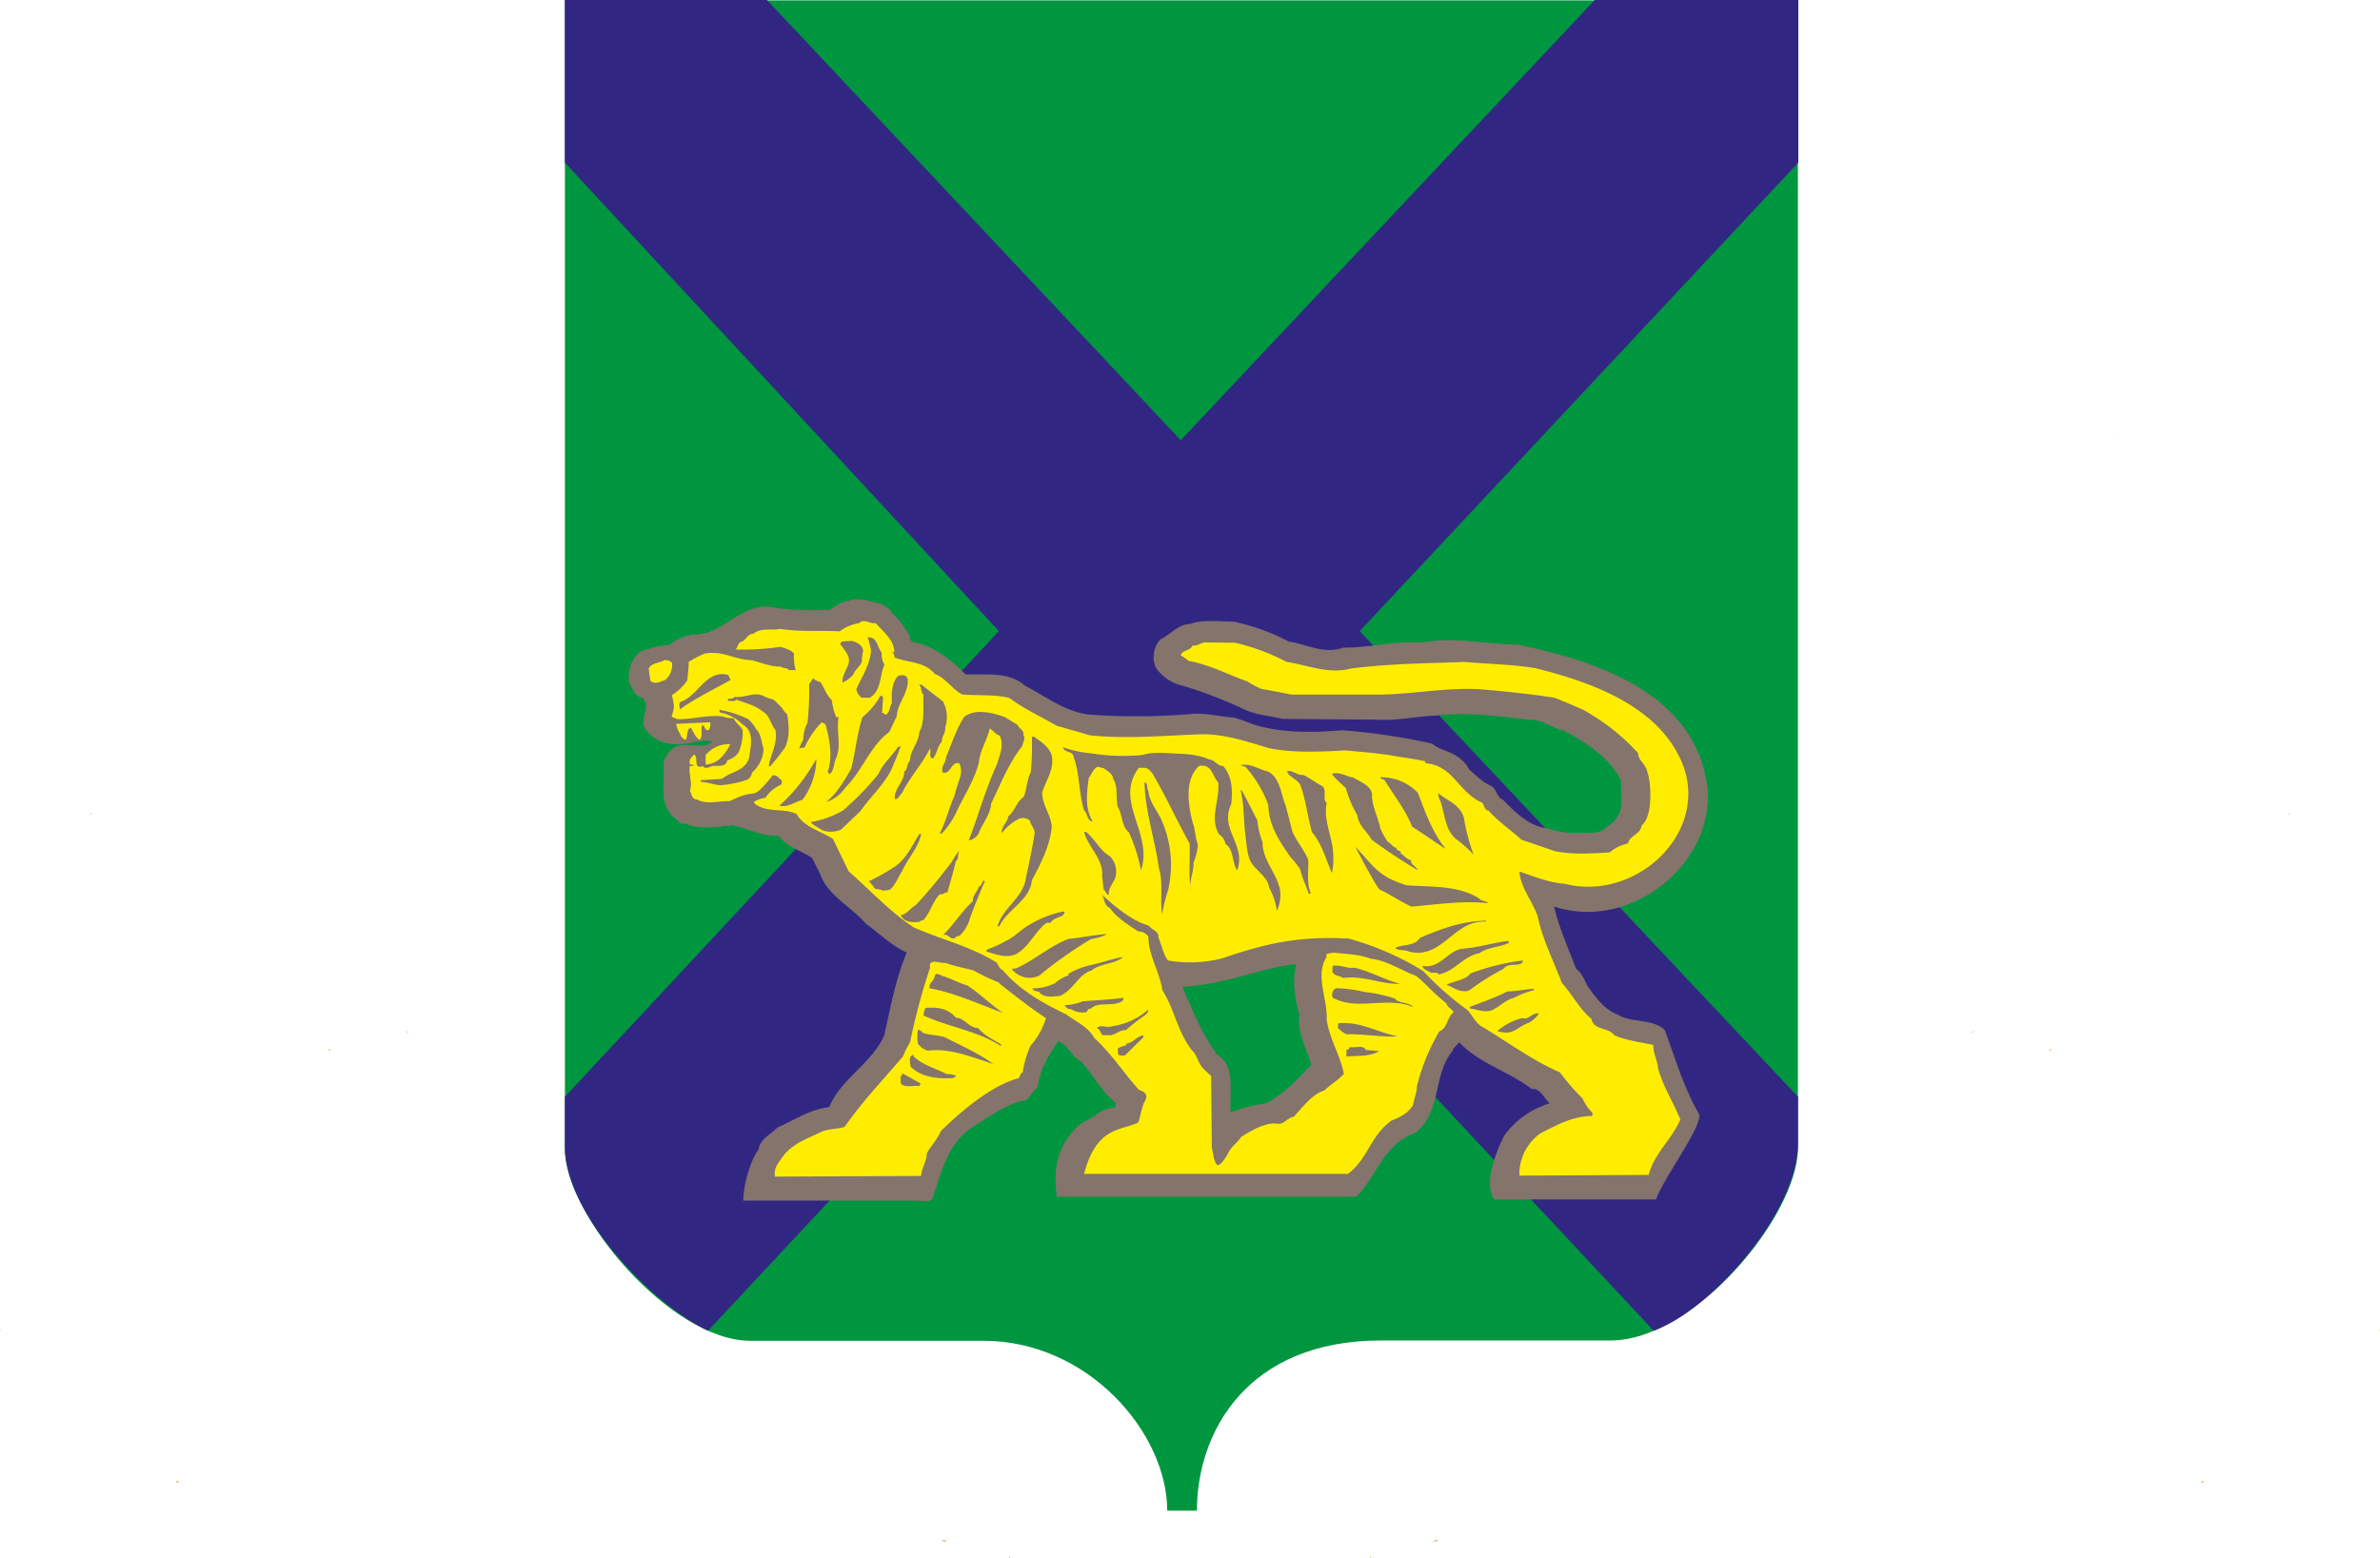 <?xml version="1.0" encoding="UTF-8"?> <svg xmlns="http://www.w3.org/2000/svg" id="Слой_1" data-name="Слой 1" viewBox="0 0 465.37 304.68"> <defs> <style>.cls-1{fill:#009640;}.cls-1,.cls-2,.cls-3,.cls-4,.cls-5{fill-rule:evenodd;}.cls-2{fill:#312783;}.cls-3{fill:#84746c;}.cls-4{fill:#ffed00;}.cls-5{fill:#ef7d00;}</style> </defs> <path class="cls-1" d="M628.57,323.33c0,13.17,20.76,37.64,36.27,37.64h45.58c20.47,0,35.93,18,35.93,33.23h5.81c0-15.37,9.81-33.29,36-33.29h44.9c16.3,0,36.61-24.41,36.61-37.58V98.81l-241.09,0V323.33Z" transform="translate(-518.12 -98.73)"></path> <path class="cls-2" d="M841.49,359c11.55-4.24,28.21-23.48,28.21-36.67v-9.08L784,222.17l85.75-91.63V98.73H829.94L749,184.83l-80.91-86.1H628.57v31.81l84.87,91.63-84.87,91.08v9.82c0,13.05,17.12,30.88,28,35.93L749,260l92.46,99Z" transform="translate(-518.12 -98.73)"></path> <path class="cls-3" d="M692.34,218.44a17.18,17.18,0,0,1,3.82,5c-.33.2.14.47.2.81,4.16.67,7.52,3.35,10.54,6.37,4.16.13,8.59-.54,11.61,2.21,4,2.08,7.71,5,12.34,5.64a126.15,126.15,0,0,0,20.67-.13c2.82-.14,5.17.6,7.85.73a32.17,32.17,0,0,1,3.42,1.21c5.3,1.81,11.81,1.81,17.72,1.28a123.21,123.21,0,0,1,17.64,2.61c1.48,1.28,3.29,1.41,4.84,2.49a6.46,6.46,0,0,1,2.41,2.61c1.34,1.08,2.55,2.42,4.09,3.09,1.35.54,1.15,2.28,2.55,2.82,2.49,2.62,5.17,5.17,8.66,5.57a16.55,16.55,0,0,0,5.57.87c2.08-.13,4.43.47,6-1.14a6,6,0,0,0,2-1.88c1.48-1.81.68-4.83.81-7.25-2.15-4.29-6.91-7.51-11.21-9.73-2.48-.53-4-2.14-6.77-2.14-5.84-.61-11.88-1.55-18-.81-4,.14-7.78,1.08-11.94.81l-18.25-.14c-2.42-.6-5.17-.74-7.52-1.88a87.41,87.41,0,0,0-12.07-4.63,8.54,8.54,0,0,1-5.17-3.49,5.12,5.12,0,0,1,.87-5.56c2-.94,3.49-3,5.84-3,2.35-.94,5.7-.47,8.45-.47a42,42,0,0,1,10.81,3.9c3.49.53,6.91,2.55,10.6,1.2,5.3,0,10.13-1.34,15.5-1,6.31-1.21,12.35.33,18.65.4,14.9,3.09,34.09,9.12,37,27,2.22,15.43-14.76,29.26-29.86,24.22.94,4.23,2.75,8.06,4.3,12.22,1.14.73,1.61,2.21,2.28,3.42,1.54,2.21,3.35,4.56,5.84,5.5,2.81,1.74,6.64.67,9.19,3,2.08,5.5,3.69,11.27,6.78,16.57.33,2.75-7.12,12.55-8.46,16.58H810.3c-2.89-4,2.62-13.76,2-12.55a17,17,0,0,1,8.85-6.24c-1.14-.94-1.81-3-3.55-2.82-4.5-3.49-10.07-4.83-14.16-9.12-.47.6-1.28,1.2-1.28,1.67-3.89,4.63-2.14,12-7.24,16-6.51,2.35-7.79,9.06-11.68,12.55H724.75c-.41-3.63-.74-8.79,3.55-13.22,1.21-1.54,3.16-1.88,4.57-3.15A6.36,6.36,0,0,1,736,315.4c.14-.33.54-.8.07-1.14-2.62-2.14-4.23-5.36-6.58-7.91-1.81-.94-2.55-3.22-4.42-4-1.88,2.75-3.63,5.5-4,8.85l-2.22,2.69c-3.35.47-6.64,2.82-9.66,4.7-6.31,3.62-7,10.19-8.86,14.76-.8.6-1.74.2-2.88.2h-34c.14-4.3,1.95-8.79,3-9.93.2-2.08,2.35-3,3.69-4.36,3.35-1.48,6.37-3.56,10.13-4,2.15-5.43,8.39-8.59,10.74-14,1.27-5.57,2.21-11.07,4.42-16.23-2.95-1.28-5.36-3.76-8-5.64-2.75-3.22-7.51-5.57-8.92-9.66l-1.61-3.22c-2.15-1.41-4.83-2.08-6.51-4.3-3.36.14-6.17-1.54-9.19-2.08-.68.34-1.28-.07-2,.27-2.28.2-5,.4-7-.6-1.08.4-1.55-.81-2.35-1.21-3-2.89-1.68-6.58-2-10.54A5.06,5.06,0,0,1,649.8,245c2.34-1.41,5.7.53,7.71-1.21-2.55-.67-4.76.8-7.45.47a6.88,6.88,0,0,1-5.57-2.75c-1.67-2.08,1.08-4.36-.73-6.31-1.55-.2-2-1.88-2.69-3.15-.06-2.35.34-4.57,2.49-6,1.74-.47,3.35-1.2,5.23-1.07a11.09,11.09,0,0,1,4.7-2.15c6.3.34,9.66-7,16.57-5.16a59.07,59.07,0,0,0,10.33.33c1.14-.74,2.35-1.68,3.76-1.74.87-.54,2.15-.27,3.22-.2,1.68.6,3.83.53,5,2.34Zm79.24,68.85c-.87,3.22-.27,6.84.61,9.93-.47,3.49,1.41,6.64,2.35,9.73-2.55,2.68-5.24,5.7-8.86,7.58a30.47,30.47,0,0,0-6.91,1.75c-.34-4.3,1.07-9.06-2.75-11.34a48.27,48.27,0,0,1-5.17-9.73,22.69,22.69,0,0,1-1.48-3.49c8.39-.4,15.23-3.69,22.21-4.43Z" transform="translate(-518.12 -98.73)"></path> <path class="cls-4" d="M698.06,310.61a.63.63,0,0,1-.2.54c-1.14-.21-2.82.47-3.62-.54v-1.48c.27.14.27-.27.33-.47l3.49,1.95Zm-1.27-5.23c1.88,1.74,4.23,2.28,6.44,3.42a4.3,4.3,0,0,1,1.81.33c-.06.27-.47.41-.74.47-3,.14-6-.2-8.11-2.21-.07-.54-.47-1.95.33-2.28.2-.07.27,0,.27.27Zm88.44-1.28,2.55.2c-1.75,1.14-4.16.87-6.38,1.08V304c.41.2.47-.34.74-.47,1.07.2,2.48-.54,3.09.6Zm-43.55-2.48-3.62,3.55c-.47-.06-1.14.21-1.35-.4v-1a6.92,6.92,0,0,1,1.61-.6v-.33c1.35-.07,2.08-1.48,3.36-1.61v.4Zm-43.08-.87c1.34.47,2.95.4,4.3.87,2.81,1.47,6.57,3.08,9.46,5.23-3.76-1.21-8.53-3.22-12.82-2.62a3.66,3.66,0,0,1-1.95-1.4,9.3,9.3,0,0,1,0-2.69,1.45,1.45,0,0,1,1,.61Zm92.87.67c-3.16.2-6.71-.47-10.07-.41a5,5,0,0,1-1.68-1.27l.07-.87c4.5-.41,7.79,1.88,11.68,2.55Zm27.58-4.5A5.68,5.68,0,0,1,817,298.8c-2,.67-3,2.42-5.44,1.74a.53.53,0,0,1-.6-.2,12.12,12.12,0,0,1,4.76-2.48c1.41.4,1.75-1,3.36-.94Zm-76.43-.67c.13.4-.34.74-.54,1a38.65,38.65,0,0,0-3.82,2.95c-1.34,0-1.75.8-3,1h-1.54c-.47-.47-.47-1.15-1.14-1.41.81-.74,2,.06,3-.34a13.36,13.36,0,0,0,7-3.22ZM705,297.79c1.67-.06,2.55,2,4.36,2,1.34,1.54,2.88,2.21,4.49,3.22v.33c-4.76-3.08-10.2-3.69-15.16-6a4.66,4.66,0,0,1,.4-1.48c2.35-.2,4.43.14,5.91,1.88Zm32.74-3.42c-1.74,1.48-4.9.07-6.37,1.68-.61-.14-.54.53-.94.67a4.51,4.51,0,0,1-3-.67c-.54.13-.94-.34-1.14-.74a9.65,9.65,0,0,0,3.55-.74c2.62-.2,5.3-.33,7.92-.67v.47ZM818,292.16c0,.06.07.13.13.2a18.8,18.8,0,0,0-4,1.54c-1.61.4-2.75,1.68-4.16,2.35s-3-.13-4.43-.27v-.33c2.35-.88,5-1.82,7.31-3,1.81-.06,3.42-.4,5.17-.53Zm-33,.6a28.45,28.45,0,0,1,5.9,1.28c.6,1,2.55.6,3.62,1.67-5.3-2.21-10.8.81-15.76-1.81a1.36,1.36,0,0,1,.6-1.88,26.16,26.16,0,0,1,5.64.74Zm-77.71-1.27c2.42,1.54,4.7,3.89,7,5.36-4.49-1.61-9.66-4-14.42-4.83-.07-1.27.93-1.34,1.07-2.55.33-.53,1.07,0,1.48.14,1.74.53,3.22,1.41,4.89,1.88ZM783,288c2.88.67,5.83,2.34,8.85,3.15-3.82.13-7-1.68-11.07-1.14-.67-.47-1.68-.27-2.15-1.28.14-.53-.13-.87.21-1.14,1.54-.13,2.68.61,4.16.41Zm-74.42.6a42.66,42.66,0,0,0,5,2.35l-.14.07c3,2.34,6.11,4.83,9.2,6.84a14.08,14.08,0,0,1-3,5.37,19.64,19.64,0,0,0-1.55,5.23c-.47.2-.53.74-.74,1.14-5.3,1.34-11.6,6.71-15.29,10.4-.61,1.55-1.88,2.82-2.69,4.23-.07,1.68-1,2.89-1.14,4.5l-28.58.13c-.27-1.81.73-2.75,1.81-4.29,2.08-2.42,4.76-3.22,7.31-4.5,1.41-.6,3.09-.47,4.5-.94,3.42-4.9,7.38-9.06,11.4-13.75a18.55,18.55,0,0,1,1.41-2.82,123.1,123.1,0,0,1,3.9-14.56c-.41-1.95,2-.81,3-.94,1.81.67,3.82,1,5.7,1.54Zm107.29-1.68c-.93,1-2.75-.06-3.82,1.34a45.82,45.82,0,0,0-6.71,4.23c-1.74.47-2.89-.6-4.36-1.14,1.41-.8,3.69-.87,4.63-2.21a44.05,44.05,0,0,1,10.26-2.55v.33Zm-78.1-1.07c-1.48,1.48-4.63,1.27-6.17,2.68-2.69.74-3.63,4-6.31,5-1.34.07-3.09.47-4-.81-.47-.13-1.27-.2-1.27-.67a10.13,10.13,0,0,0,4.36-1,7.67,7.67,0,0,1,2.68-1.55v-.33a16.21,16.21,0,0,1,4.9-1.81c2-.47,3.83-1.15,5.84-1.48Zm75.35-2.69c-1.74.88-4,.74-5.7,2-3.15.53-4.9,3.62-8,4.16-.27-.61-1.28-.14-1.75-.47s-1.34-.54-1.41-1.21c3.36.67,4.83-2.88,7.72-3.35,3.15-.21,6-1.15,9.12-1.55v.4Zm-78.5-1.74a8.74,8.74,0,0,1-3.09.94,80.4,80.4,0,0,0-10.2,7.18,4.38,4.38,0,0,1-5-.87c-.27-.07-.27-.34-.27-.54.74.2,1.21-.27,1.74-.47,3.22-1.68,5.71-3.89,9.26-5.3,2.35-.2,5.1-.81,7.59-.94Zm74-2.42c-6.24-.4-8.52,7.52-15,5.84-.81-.4-2-.13-2.69-.67,1.35-.87,3.69-.2,4.83-2,4.1-1.75,8.19-3.29,12.89-3.36v.2ZM726,277.73c-.81.47-2,.6-2.42,1.48-.27.06-.67-.07-.87.06-2.21,1.61-3.36,4.7-6,6.11-1.88.8-3.89,0-5.71-.54,0-.27.14-.47.34-.47a27,27,0,0,0,4.43-2.14c1-.61,2.28-1.82,3.29-2.42a21.46,21.46,0,0,1,7-2.82c.54.2-.06.47-.06.74Zm-15.3-6.64c-1.07,2.35-1.95,4.69-2.89,7.11a7.19,7.19,0,0,1-2.08,3.56c-.27.13-.67,0-.8.4-1.08.54-1.34-.94-2.42-.54,2.15-2.08,3.42-4.36,5.84-6.64-.13-1.14.94-1.81,1.14-2.82.54-.13.67-.87.94-1.21l.27.14Zm-5.7-3.83c-.47,1.95-1.08,4.1-1.62,6-.6-.07-.87.61-1.47.34-1.48,1.47-1.81,3.55-3.29,5.16-.33-.13-.54.14-.67.27-1.41.14-3.09.14-3.69-1.34,1.34-.2,1.74-1.27,3-2a107.43,107.43,0,0,0,7-8.45,25.37,25.37,0,0,1,1.47-2.28c-.4.67-.06,1.81-.73,2.21Zm88.23,4.63c4.9.34,10.07,0,14.09,2.55.47.61,1.28.4,1.81.94-5-.54-10.13.27-15,.67-2.15-.94-4.09-2.35-6.17-3.29-.67-.33-5.24-9.19-4.83-8.45,4,4.36,4.69,5.9,10.06,7.58Zm-95-10.06c-.47,2.68-2.62,4.76-3.69,7.24-.81,1.21-1.21,2.55-2.35,3.63a4.51,4.51,0,0,1-1.61.2c-.27-.34-1-.14-1.41-.4a12.1,12.1,0,0,0-1.14-1.41,41.83,41.83,0,0,0,5.5-3.16c2.15-1.81,3.09-4.09,4.36-6.1Zm32.21-.41c1.81,1.41,2.75,3.7,4.69,4.77a4.28,4.28,0,0,1,1.08,4.16c-.41,1.14-1.41,2.08-1.28,3.42-.54-.07-.54-.74-1-1l-.34-2.95h.07c.06-3.29-2.89-5.57-3.56-8.39Zm73.94-2.61a39.76,39.76,0,0,0,1.88,7.11,20.47,20.47,0,0,0-2.82-2.62c-3.15-2.08-2.62-5.77-4-8.65l-.14-.81c1.68,1.48,4.36,2.15,5.1,5Zm-43.48-5.5c1,1.74,2,3.82,3.09,5.9a15.1,15.1,0,0,0,1,4.23c0,3.55,2.69,5.9,3.42,9.32a7.37,7.37,0,0,1-.6,4.1,14,14,0,0,0-1.54-4.57c-.2-1.87-2.22-3.08-3.29-4.56s-1.07-3.76-1.34-5.7c-.4-2.95-.2-5.71-.94-8.72Zm-18.25.06c.2,2,1.27,3.29,2.35,5.24a21.71,21.71,0,0,1,1.54,14.15,33.9,33.9,0,0,0-1.21,4.84c-.4-2.89.27-6.31-.6-9.06-.81-5.77-2.69-11.07-2.82-16.78.74.07.4,1.14.74,1.61Zm52.74.47c1.41,3.76,2.82,7.72,5.43,10.94-2.34-1.48-4.16-2.82-6.57-4.36-1.28-3.22-3.42-5.91-5.37-9.06-.2-.27-.74-.13-.87-.6a9.77,9.77,0,0,1,7.38,3.08Zm-12.62-3c1.08.67,3.83,1.68,3.63,3.56.06,2.35,1.27,4.29,1.61,6.37a16.57,16.57,0,0,0,1.47,2.62c.61.2,1,1.14,1.68,1.14,0,.81.94.34.87,1.14.68.4,1.21,1.21,2,1.28-.07,1,1,1.2,1.34,2a107,107,0,0,1-9.06-6c-.73-1.41-2.61-2.82-2.75-4.7a22.71,22.71,0,0,1-2.28-5.37c0-.06-2.75-2.41-2.68-2.82,1.74-.47,2.82.68,4.22.74Zm-9.79-.53c1.14.53,2.21,1.34,3.35,2,1.55.6.2,2.62,1.21,3.49-.74,3.42,1.28,6.91,1.28,10.26a12.45,12.45,0,0,1-.27,3.43c-1.14-2.62-1.95-5.71-3.89-8-.88-3.08-1.21-6.37-2.29-9.26-.67-1.21-2.14-1.41-2.61-2.68,1.27-.2,1.94.87,3.22.74Zm-6.91-.68c2.41,1.28,2.48,4.43,3.42,6.58l1.34,5.17c.87,2,2.21,3.42,3.09,5.5.13,2.21-.41,4.43.53,6.64l-.47-.06c-.47-1.55-1.27-3-1.61-4.7a20.56,20.56,0,0,0-1.94-2.42c-2.15-3.15-4.23-6.17-4.3-10.13a23.13,23.13,0,0,0-4.43-7.45l-1-.4c2.15-.34,3.55.87,5.37,1.27ZM675,255.18c-1.41.34-2.82,1.55-4.49,1.14a33.58,33.58,0,0,0,6.24-7.51l1-1.61a13.73,13.73,0,0,1-2.75,8Zm56.43-9.12a39.35,39.35,0,0,0,10.13.33c2-.67,4.57-.33,6.71-.26s4.37.26,6.25,1.14c1.07,0,1.67,1.34,2.75,1.27,1.81,2,1.88,4.77,1.61,7.45-2.42,4.9,3,8,1.14,12.95-1-1.41-.61-4-2.28-5.17a2.7,2.7,0,0,0-1.21-1.81c-2-3.09.13-6.64-.2-10.2-1.21-1.27-1.21-3.69-3.76-3.22-2.95,2.69-2.08,7.85-1.21,11.21.47,1.14.47,2.82,1,4.22a12.76,12.76,0,0,1-.87,3.49c.06,2-1,3.83-.54,5.64-.4-2.82-.14-6.17-.2-9.33-2.75-5-4.5-9-7.25-13.69-1.27-1.67-1.48-1-2.68-1.2-5,6.51,2.88,12.88.4,20.06a31.74,31.74,0,0,0-2.35-7.38c-1.54-1.34-1.21-3.42-2.21-5.1-.41-1.68.13-4-.88-5.37-.06-1-1-1.48-1.81-2.08l-1.21-.33c-1,.53-1.14,1.47-1.74,2.21-.4,2.82-.81,6,.74,8.45h-.34c-.8-.53-.6-1.4-1.34-2.14-1-3.16-.8-6.91-2-10.34-.14-1.34-1.81-.8-2.15-2a21.8,21.8,0,0,0,5.5,1.21Zm-37.24-1.34c-.47,1.54-1.07,2.81-1.68,4.29-1.34,3-4.22,5.57-6.17,8.39L682.56,261a5.21,5.21,0,0,1-3.62.14c-.81-.61-1.81-.94-2.28-1.61a19.3,19.3,0,0,0,6.31-2.29,57.91,57.91,0,0,0,6.91-7.11c.87-2.08,2.55-3.35,3.76-5.23.2-.07.33-.27.53-.2Zm26.17-1.88c1.28.94,2.95,2,3.42,3.69.54,2.62-1.14,4.83-1.88,7.18,0,2.48,1.68,4.29,1.88,6.71-.4,3.89-2.14,7.18-3.89,10.47-.4,4-4.7,5.57-6.37,9h-.34c1-3.56,4.9-5.51,5.5-9.2.61-2.95,1.28-5.9,1.75-9,0-.94-.81-1.61-.94-2.48a2.19,2.19,0,0,0-2-.4,9.65,9.65,0,0,0-3.49,2.88c-.13-1.27,1.08-2.08,1.28-3.28,1.34-1.15,1.54-2.76,3-3.83.67-1.54.6-3.35,1.41-4.83a60.78,60.78,0,0,0,.2-6.91Zm-3.22-2.28c.2.73,1.28.94,1.07,1.94.54.61-.13,1.55-.2,2.15-2.61,3.22-4.29,7.58-6.1,11.27-.07,2-1.68,3.83-2.42,5.77a2.74,2.74,0,0,1-1.94,1.41c1.87-4.83,3.28-10.06,5.56-15,.47-1.68,1.41-3.76.47-5.5-.87-.27-1.2-.94-1.94-1.41-.47,2.28-1.88,4.16-2.15,6.84-.87,3.16-2.55,5.91-4,8.73a16.16,16.16,0,0,1-3.22,5h-.4c1.21-2.35,1.81-5,2.88-7.38.34-1.54.88-2.69,1.28-4.36a3.85,3.85,0,0,0-.34-2c-1.67-.4-1.61,2.22-3.22,1.81-.47-1.2.61-1.81.61-2.95,1.14-2.68,2-5.5,3.55-7.92,2.22-1.74,5.64-.8,7.92,0l2.55,1.55Zm-52.61-1.08a8.84,8.84,0,0,1,1.55,2c.94.94.87,2.48,1.34,3.62a6.48,6.48,0,0,1-2.28,4.76,1.73,1.73,0,0,1-1,1.41,22.25,22.25,0,0,1-4.63,1c-1.27.2-3-.61-4.36-.61v-.33l4.16-.27c1.74-1.48,4.56-1.48,5.3-4.16.27-2.08,1.14-5.17-1.34-6.51a8,8,0,0,0-4.3-2.28.45.45,0,0,1-.13-.54,20.53,20.53,0,0,1,5.7,1.88Zm6.38-2.48a5.82,5.82,0,0,0,1.14,1.48c.33,2.14.54,4.29-.4,6.37a37.65,37.65,0,0,1-3,3.83l-.2-.21c.41-2.34,1.81-4.49,1.28-7-.94-1.14-1.08-2.75-2.35-3.49-1.48-1.28-3.49-1.75-5.37-2.42-.2.54-1.07.14-1.54.27v-.47c.4.07,1.07.07,1.27-.33,2.15.27,4-1.21,6,0a11,11,0,0,0,1.62.53l1.54,1.48Zm31.6-1.07a6.47,6.47,0,0,1,.41,5.1c.2,1.07-.74,1.67-.61,2.75-.87.8-.94,2.28-1.74,3.29-1-.14-.27-1.35-.61-1.95-1.54,3.09-4,5.7-5.5,8.79-.47.4-.67,1.14-1.34,1.14-.34-2,1.88-3.36,1.81-5.44.67-.2.47-1.54,1.14-2.14.07-2.08,1.68-3.42,1.81-5.57,1.14-2.08.67-4.9.81-7.32-.61-.53-.27-1.4-.87-1.94h.47l4.22,3.29Zm-23.89-3.69c.68,1.07,1.08,2.41,2.15,3.42a12.53,12.53,0,0,0,.87,3.35h.47c-.53,2.69.61,5.64-.53,8.06-.47,1-.34,2.41-1.28,3.08l-.33-.47c1-2.75.4-6.17-.34-8.92,0-.47-.47-.61-.87-.74a17.47,17.47,0,0,0-3.29,4.83c-.33.27-.87,0-1.14.4a12.12,12.12,0,0,1,.87-1.88,6.53,6.53,0,0,1,.81-3.22,59.52,59.52,0,0,0,.33-7.65l.81-1.14c.27.54,1,.54,1.47.88Zm17-.34c0,2.62-2,4.36-2.15,6.91L692,241.9c-3.76,2.75-5.24,7.58-8.59,10.87a6.83,6.83,0,0,1-3.76,2.82c2.15-1.68,3.62-4.23,4.9-6.51.87-3.29,1.14-6.91,2.21-10.07a14.64,14.64,0,0,0,3.49-4.16c.27-.13.47.14.54.34l-.2,3c.4-.07.6.53.94.2.67-.67.53-1.54,1-2.15-.13-1.81-.06-3.89,1.15-5.3.93-.33,1.94-.2,1.94.94Zm-34.82-.54.2.34c-3.29,1.88-6.65,3.42-9.93,5.77,0-.4-.41-1.34.33-1.54,3.29-1.21,4.9-6.38,9.13-5.17l.27.6Zm26.1-5.36a11.14,11.14,0,0,0-.27,2.21c-.47,1.07-1.34,1.48-1.68,2.48a6.62,6.62,0,0,1-2.08,1.55c-.2-2.08,2.08-3.56.94-5.51a12.09,12.09,0,0,0-1.41-2c.2-.87,1.41-.47,2.22-.67,1,.27,2.14.8,2.28,1.95Zm3.62.33a4.17,4.17,0,0,0,.54,2.42c-.94,1.94-.54,5.1-2.89,6.44h-1.54a2.6,2.6,0,0,1-1.07-1.68c1.07-2.41,2.68-4.7,2.88-7.58a17.14,17.14,0,0,0-.67-2.55c1.95-.07,1.81,1.88,2.75,3Zm-1.14-5.7c1.54,1.74,3.56,3.29,3.62,5.63-.13.07-.33-.06-.47.14.54.07.41.67.54.94,2.69,1.07,5.84.74,7.85,3.22,2,.67,3.42,3,5.37,4,3,.27,6.31-.06,9.19.68,2.89,2.14,6.11,3.62,9.26,5.43l6.51,1.88c7.11.74,14.43.07,21.54-.2,4.56-.14,9.13,1.41,13.35,2.68,4.63,1,10.07.74,15,.47,3,.27,6.3.54,9.12,1,2.22.4,4.5.67,6.58,1.14V248c5.5.47,6.37,5.64,11.07,7.72.47.47.47,1.54,1.27,1.54,1.95,2.22,4.3,3.76,6.45,5.71l6.44,2.21c3.35.74,7.38.47,10.8.27a8,8,0,0,1,3.56-1.74c.4-1.68,2.48-1.75,2.68-3.56,2.28-1.68,1.88-8.59,1.08-10.54-.21-1.34-1.75-2.14-1.75-3.55a41.46,41.46,0,0,0-10.8-8.52c-2-.88-3.22-1.41-5.57-2.35-4.9-.74-9.93-1.28-15-1.68-6.64-.27-12.34.94-18.78,1.07H770.67l-6-1.14A19.05,19.05,0,0,1,762,232c-3.82-1.34-7.38-3.28-11.47-4a8.14,8.14,0,0,0-1.55-1.08c.34-1.14,1.81-.8,2.35-1.94,1,.13,1.61-.6,2.48-.6l5.77.06a41.92,41.92,0,0,1,10.14,3.76c4.16.6,8.18,2.48,12.61,1.27,7.32-.93,14.7-1,22.08-1.27,4.63.4,9.39.47,13.89,1.21,11.4,2.82,25.43,7.85,29.32,20.19,3.76,13.16-10.27,25.37-23.48,22-3.23-.26-6-1.41-8.93-2.41.2,3,2.42,5.63,3.56,8.65,1,4.77,3,8.53,4.76,13.16,2,2.14,3.42,5.1,5.77,7,.47,2.35,3.22,1.54,4.5,3.22,2.28,1,5,1.34,7.58,1.88,0,1.68.81,2.95.94,4.56.94,3.43,2.88,6.45,4.36,10-1.41,3.63-5.23,6.78-6.17,10.87l-25.3.14a9.86,9.86,0,0,1,4.09-8.26c3.16-1.61,6.24-3.35,10.07-3.42.27-.13.07-.4.13-.6a9,9,0,0,1-1.94-2.82,45.47,45.47,0,0,1-4.43-5.1c-5.57-2.42-10.27-6-15.43-9.06-1.28-.87-1.68-2.21-2.76-3.22a59.34,59.34,0,0,1-8.52-7.52,55.17,55.17,0,0,0-14.62-6.37c-9.87-.54-16.58,1.07-24.76,3.89a25.66,25.66,0,0,1-10.54.4c-1-1.34-1.21-3-1.88-4.49.2-1.21-1.27-1.48-1.94-2.35-3.29-.94-6.65-3.76-9.4-6.31.87.54.61,2.49,1.81,2.82,1.48,2.08,3.69,3.36,5.57,4.63a2.46,2.46,0,0,1,2,1c.07,3.89,2.15,6.71,2.75,10.53,2.35,3.56,2.88,8.12,5.9,11.88.88.74,1.21,2.75,2.29,3.62l1.34,1.28.13,14.09c.34,1.14.27,2.35,1.08,3.35.87-.13,1.34-1.2,1.87-1.88.88-1.94,1.55-1.94,2.82-3.69,2.15-1.34,4.83-2.88,7-2.55,1.34.21,2-1.2,3.22-1.34,1.61-1.68,3.63-4.49,6-5.16,1.34-1.28,2.22-1.62,3.83-3.23-.61-3.48-2.82-6.84-3.36-10.66.2-4.23-2.35-8.53,0-12.28-.33-.88.81-.54,1.21-.81,2.55.27,5.1.34,7.45,1.21,3.35.4,5.83,2.28,8.85,3.35,1.88,1.55,3.69,3.69,5.91,5.37.13.87,1.41,1.21,1.34,1.81-1.34,1.08-1.07,3-2.75,3.69a41,41,0,0,0-4.36,10.67c0,1.35-.61,2.49-.74,3.69-1.41,2.35-4,2.82-4.43,3.22-4,3-4.49,7.45-8.32,10.27h-51.6c2.48-9.46,7.38-8.39,10.6-10.06.47-1.28.67-3.23,1.41-4.37.54-1.2-.33-1.67-1.27-2-2.89-3.15-5.44-7.18-8.73-10.13-1.2-2.22-3.62-3.22-5.5-4.63-4.43-2.15-9-4.63-12.48-8.72-.6-.14-.74-.94-1.14-1.41-5.1-3.22-10.87-4.5-16.24-6.91-4.83-3.23-8.32-7.12-12.68-10.94L681,262.83c-2.41-1.61-5.57-2.21-7.11-4.89-2.62-1.21-5.77-.21-8.12-1.95a1.34,1.34,0,0,0-.27-.4,5.43,5.43,0,0,1,2.28-.81,6.82,6.82,0,0,1,3-2.55c.27-.2.2-.6.2-.87-.54-.34-.94-1.21-1.81-.94-4.57,5.64-2.49,2-8.32,5-2.15-.06-4.57.74-6.45-.33-1.07,0-.93-1-1.4-1.68.6-1.48-.27-3.15,0-4.9a1.78,1.78,0,0,0,.87-.07c-.27-.2-.61-.13-.87-.26-.21-.81.26-1.35.87-1.88.87.6-.27,2.95,1.68,2.28.67.8,1.47-.07,2.21-.07,1,0,2.42.2,2.55-1.07.94-.27,2.28-1.08,2.48-2.22a9.28,9.28,0,0,0,.54-3.69c-.47-.94-1.28-1.21-1.75-2.35a4.59,4.59,0,0,1-2.14-.33c-3.16-.34-5.84.6-8.86.54l-1.14-.47c.74-2.29.4-2.55.07-4.23a10.15,10.15,0,0,0,3-2.89c0-.06.33-3,.27-3.62a23,23,0,0,1,3.08-1.61c3.56-.67,5.91,1.21,9.13,1.27,1.95.47,3.69,1.28,5.84,1.28.4.4,1.14.13,1.54.67h1.34a9.59,9.59,0,0,1-.33-3.22c-.61-.81-2-1.07-2.62-1.34a48.63,48.63,0,0,1-8.86.53c.54-.26.41-1.47,1.34-1.54.81-.47,1.21-1.61,2.22-1.54,1.34-1.21,3.56-.61,5.3-.94,3.69.6,7.58.27,11.54.47a8.75,8.75,0,0,1,3.83-1.61c.94-1,2.14.27,3.35,0Zm-39.86,7.71a3.89,3.89,0,0,1-1.27,3.36c-.87.27-2.08,1.07-3,.13h.06a19.25,19.25,0,0,1-.33-2.35c.53-1.14,2.21-1.07,3-1.61a1.83,1.83,0,0,1,1.54.47Zm7.25,13.16c-.87.26-.74-.68-1.27-1-.47.8.13,2.08-.54,2.95-.87-.47-1.28-1.61-1.75-2.41-.94.4-.53,1.54-1,2.41a1.67,1.67,0,0,1-1.08-1.14,5,5,0,0,1-.8-2L657,240a2.25,2.25,0,0,1-.27,1.48Zm4.16,2.75c-.87,1.81-2.42,4-4.83,4v-1.82a5.77,5.77,0,0,1,4.83-2.14Z" transform="translate(-518.12 -98.73)"></path> <polygon class="cls-5" points="426.76 16.96 427.01 17.04 426.76 16.96 426.76 16.96"></polygon> <polygon class="cls-5" points="414.28 86.07 414.2 85.6 414.28 85.91 414.28 86.07 414.28 86.07"></polygon> <polygon class="cls-5" points="34.47 112.54 34.23 112.68 34.47 112.54 34.47 112.54"></polygon> <polygon class="cls-5" points="430.9 112.54 431.14 112.68 430.9 112.54 430.9 112.54"></polygon> <polygon class="cls-5" points="18.71 114.93 18.47 114.93 18.71 114.93 18.71 114.93"></polygon> <polygon class="cls-5" points="446.66 114.93 446.9 114.93 446.66 114.93 446.66 114.93"></polygon> <polygon class="cls-5" points="19.98 115.22 19.75 115.22 19.98 115.22 19.98 115.22"></polygon> <polygon class="cls-5" points="445.39 115.22 445.62 115.22 445.39 115.22 445.39 115.22"></polygon> <polygon class="cls-5" points="17.68 159.32 17.92 159.09 17.68 159.09 17.68 159.32 17.68 159.32"></polygon> <polygon class="cls-5" points="447.7 159.32 447.46 159.09 447.7 159.09 447.7 159.32 447.7 159.32"></polygon> <polygon class="cls-5" points="45.28 184.79 45.61 184.95 45.28 184.79 45.28 184.79"></polygon> <polygon class="cls-5" points="420.09 184.79 419.77 184.95 420.09 184.79 420.09 184.79"></polygon> <polygon class="cls-5" points="79.27 201.65 79.59 201.86 79.98 201.94 79.67 201.8 79.27 201.65 79.27 201.65"></polygon> <polygon class="cls-5" points="386.11 201.65 385.78 201.86 385.39 201.94 385.7 201.8 386.11 201.65 386.11 201.65"></polygon> <polygon class="cls-5" points="64.16 205.25 64.39 205.41 64.71 205.41 64.47 205.25 64.16 205.25 64.16 205.25"></polygon> <polygon class="cls-5" points="401.22 205.25 400.99 205.41 400.66 205.41 400.91 205.25 401.22 205.25 401.22 205.25"></polygon> <polygon class="cls-5" points="11.54 221.03 11.31 221.03 11.54 221.03 11.54 221.03"></polygon> <polygon class="cls-5" points="453.83 221.03 454.06 221.03 453.83 221.03 453.83 221.03"></polygon> <polygon class="cls-5" points="0.08 260.27 0 260.27 0 260.12 0.08 260.12 0.08 260.27 0.08 260.27"></polygon> <polygon class="cls-5" points="465.29 260.27 465.37 260.27 465.37 260.12 465.29 260.12 465.29 260.27 465.29 260.27"></polygon> <polygon class="cls-5" points="85.4 277.9 85.79 278.29 85.4 277.9 85.4 277.9"></polygon> <polygon class="cls-5" points="379.97 277.9 379.58 278.29 379.97 277.9 379.97 277.9"></polygon> <polygon class="cls-5" points="0.73 282.67 0.65 283.2 0.73 282.67 0.73 282.67"></polygon> <polygon class="cls-5" points="464.64 282.67 464.73 283.2 464.64 282.67 464.64 282.67"></polygon> <polygon class="cls-5" points="34.39 289.67 34.62 289.9 34.94 290.06 34.78 289.74 34.39 289.67 34.39 289.67"></polygon> <polygon class="cls-5" points="430.98 289.67 430.75 289.9 430.43 290.06 430.59 289.74 430.98 289.67 430.98 289.67"></polygon> <polygon class="cls-5" points="185.2 301.51 184.55 301.21 184.16 301.37 185.2 301.51 185.2 301.51"></polygon> <polygon class="cls-5" points="280.17 301.51 280.82 301.21 281.21 301.37 280.17 301.51 280.17 301.51"></polygon> <polygon class="cls-5" points="197.46 304.68 197.46 304.45 197.21 304.53 197.46 304.68 197.46 304.68"></polygon> <polygon class="cls-5" points="267.92 304.68 267.92 304.45 268.16 304.53 267.92 304.68 267.92 304.68"></polygon> </svg> 
